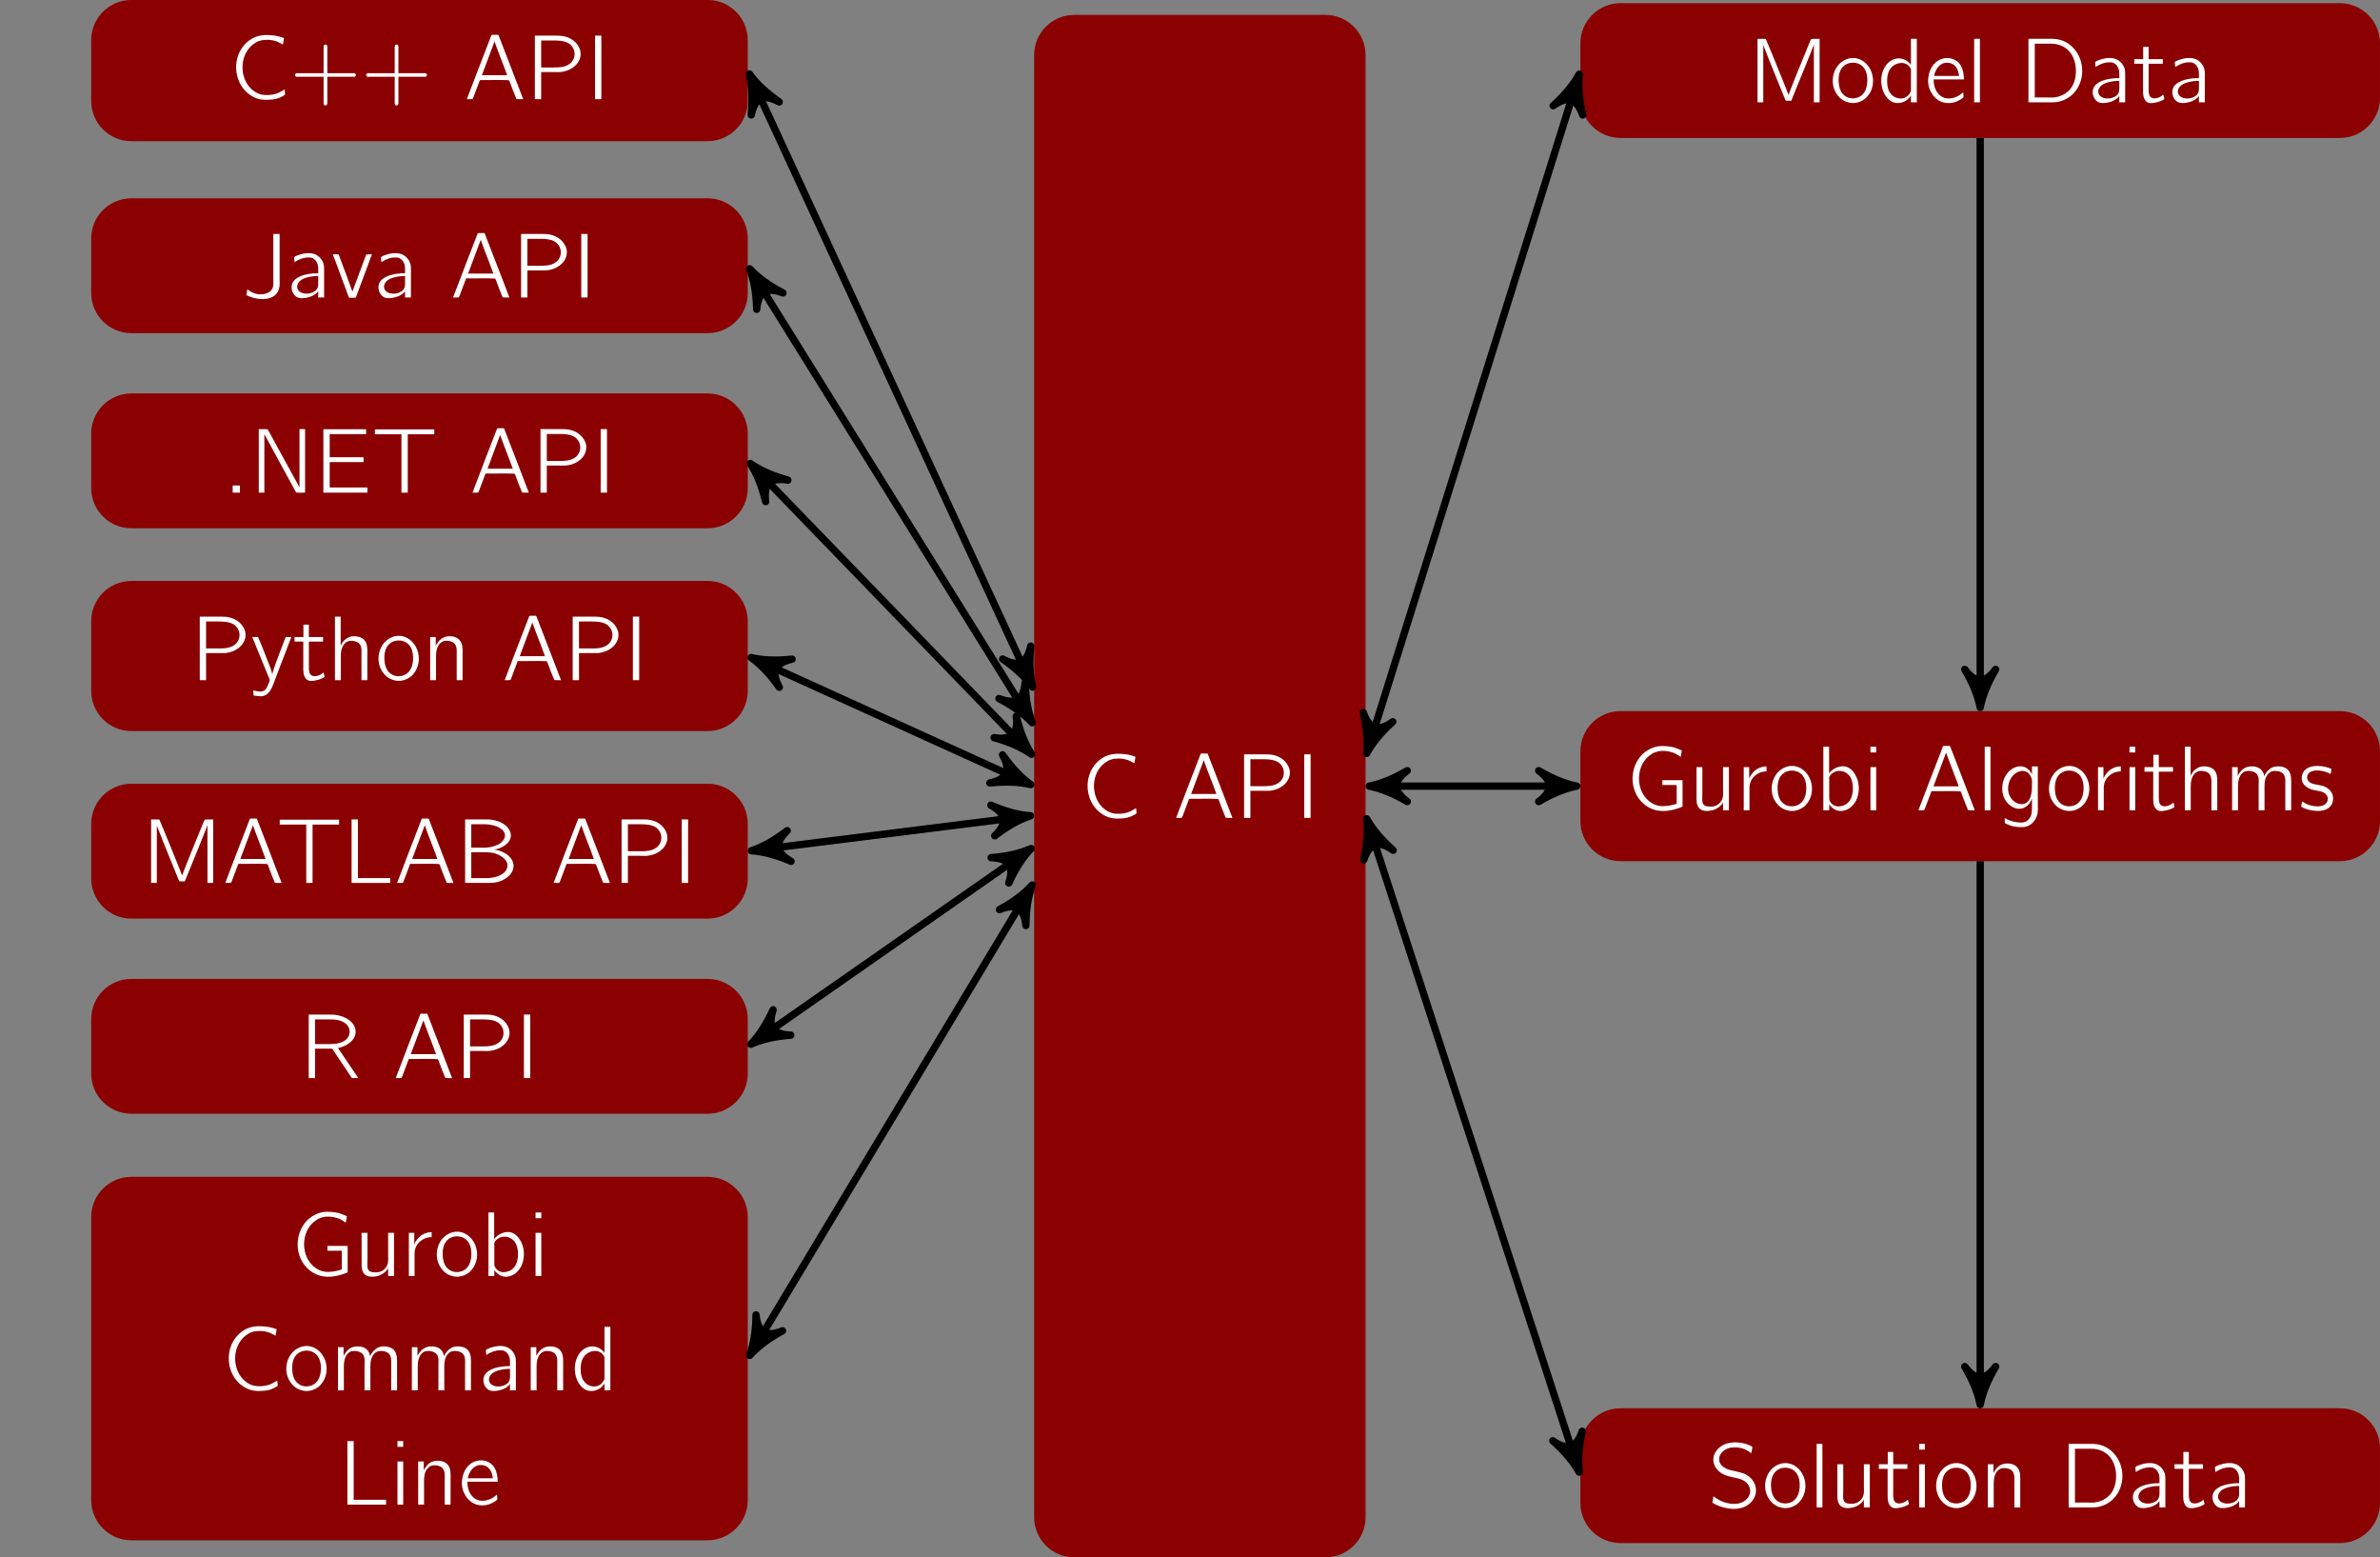 <?xml version="1.0" encoding="UTF-8"?>
<svg xmlns="http://www.w3.org/2000/svg" xmlns:xlink="http://www.w3.org/1999/xlink" width="259.361" height="169.663" viewBox="0 0 259.361 169.663">
<rect x="0" y="0" width="259.361" height="169.663" fill="#808080" stroke="none"/>
<defs>
<g>
<g id="glyph-0-0">
<path d="M 0.984 -6.922 L 0.984 0 L 1.672 0 L 1.672 -2.953 L 3.078 -2.953 C 3.297 -2.953 3.516 -2.938 3.734 -2.953 C 4.469 -3.016 5.078 -3.312 5.5 -3.766 C 5.938 -4.234 6.125 -4.938 5.844 -5.547 C 5.516 -6.312 4.766 -6.812 3.797 -6.906 C 3.516 -6.922 3.203 -6.922 2.922 -6.922 Z M 1.672 -3.453 L 1.672 -6.391 L 3.031 -6.391 C 3.891 -6.391 4.688 -6.297 5.078 -5.688 C 5.359 -5.297 5.391 -4.734 5.172 -4.312 C 5.047 -4.078 4.875 -3.891 4.656 -3.766 C 4.172 -3.469 3.594 -3.453 3.047 -3.453 Z M 1.672 -3.453 "/>
</g>
<g id="glyph-0-1">
<path d="M 0.156 -4.703 C 0.188 -4.547 0.266 -4.391 0.344 -4.234 L 0.625 -3.516 C 0.703 -3.312 1.984 -0.203 2 -0.172 C 2.047 -0.047 2.078 -0.016 2.016 0.141 C 1.938 0.344 1.797 0.688 1.703 0.859 C 1.562 1.094 1.328 1.281 0.922 1.234 C 0.703 1.219 0.484 1.172 0.25 1.109 L 0.297 1.672 C 0.516 1.719 0.984 1.766 1.203 1.75 C 1.891 1.688 2.234 0.984 2.438 0.453 C 2.531 0.172 3.859 -3.266 3.859 -3.266 L 4.203 -4.172 C 4.281 -4.344 4.359 -4.531 4.406 -4.703 L 3.953 -4.703 C 3.906 -4.703 3.828 -4.719 3.781 -4.688 C 3.766 -4.656 3.453 -3.828 3.359 -3.578 C 3.109 -2.922 2.469 -1.281 2.328 -0.641 C 2.219 -1.141 2.031 -1.609 1.828 -2.094 C 1.75 -2.328 0.844 -4.625 0.781 -4.688 C 0.75 -4.719 0.656 -4.703 0.609 -4.703 Z M 0.156 -4.703 "/>
</g>
<g id="glyph-0-2">
<path d="M 1.156 -6.047 L 1.156 -4.703 L 0.188 -4.703 L 0.188 -4.203 L 1.141 -4.203 L 1.141 -1.531 C 1.141 -1.094 1.109 -0.562 1.406 -0.188 C 1.516 -0.047 1.672 0.047 1.859 0.078 C 2.219 0.125 2.781 -0.031 2.984 -0.109 C 3.094 -0.156 3.422 -0.281 3.453 -0.359 C 3.484 -0.406 3.344 -0.844 3.344 -0.844 L 3.109 -0.656 C 2.781 -0.453 2.188 -0.281 1.906 -0.641 C 1.719 -0.906 1.75 -1.344 1.75 -1.766 L 1.75 -4.203 L 3.297 -4.203 L 3.297 -4.703 L 1.75 -4.703 L 1.75 -6.047 Z M 1.156 -6.047 "/>
</g>
<g id="glyph-0-3">
<path d="M 0.812 -6.922 L 0.812 0 L 1.453 0 L 1.453 -2.188 C 1.453 -2.688 1.422 -3.188 1.641 -3.641 C 1.828 -4.031 2.156 -4.344 2.734 -4.281 C 3.016 -4.25 3.312 -4.172 3.484 -3.953 C 3.766 -3.609 3.703 -3.125 3.703 -2.719 L 3.703 0 L 4.344 0 L 4.344 -2.688 C 4.344 -3.172 4.391 -3.719 4.172 -4.156 C 3.969 -4.531 3.594 -4.719 3.188 -4.766 C 3 -4.797 2.812 -4.797 2.625 -4.766 C 2.109 -4.656 1.641 -4.266 1.453 -3.766 L 1.438 -3.766 L 1.438 -6.922 Z M 0.812 -6.922 "/>
</g>
<g id="glyph-0-4">
<path d="M 1.234 -4.281 C 0.25 -3.391 0.125 -1.75 0.984 -0.719 C 1.219 -0.406 1.609 -0.125 2.031 -0.016 C 2.75 0.219 3.422 -0.016 3.891 -0.359 C 4.688 -0.984 4.969 -2.078 4.719 -3.031 C 4.5 -3.906 3.812 -4.672 2.906 -4.812 C 2.188 -4.906 1.641 -4.625 1.234 -4.281 Z M 3.297 -4.172 C 3.875 -3.906 4.125 -3.297 4.172 -2.688 C 4.219 -1.984 4.094 -1.141 3.484 -0.703 C 3.375 -0.625 3.266 -0.578 3.156 -0.531 C 2.547 -0.312 1.906 -0.453 1.5 -0.922 C 1.234 -1.219 1.078 -1.688 1.062 -2.188 C 1.016 -2.859 1.125 -3.625 1.719 -4.047 C 2.109 -4.328 2.719 -4.438 3.297 -4.172 Z M 3.297 -4.172 "/>
</g>
<g id="glyph-0-5">
<path d="M 1.422 -3.719 L 1.422 -4.703 L 0.812 -4.703 L 0.812 0 L 1.453 0 L 1.453 -2.188 C 1.453 -2.688 1.422 -3.188 1.641 -3.641 C 1.828 -4.031 2.156 -4.344 2.734 -4.281 C 3.016 -4.25 3.312 -4.172 3.484 -3.953 C 3.766 -3.609 3.703 -3.125 3.703 -2.719 L 3.703 0 L 4.344 0 L 4.344 -2.719 C 4.344 -3.203 4.391 -3.75 4.156 -4.172 C 3.938 -4.531 3.625 -4.734 3.094 -4.781 C 2.438 -4.828 1.969 -4.562 1.672 -4.141 C 1.578 -4.016 1.469 -3.875 1.422 -3.719 Z M 1.422 -3.719 "/>
</g>
<g id="glyph-0-6">
<path d="M 0.297 0 L 0.734 0 L 0.922 -0.016 L 1 -0.172 L 1.719 -2.078 C 2.766 -2.062 3.891 -2.125 4.875 -2.062 L 4.953 -1.938 C 5.188 -1.281 5.438 -0.641 5.703 -0.016 C 5.922 0.016 6.188 0 6.438 0 C 6.203 -0.641 3.781 -6.891 3.781 -6.891 C 3.766 -6.938 3.75 -7 3.703 -7.016 C 3.641 -7.016 3.578 -7.016 3.516 -7.016 L 3.188 -7.016 C 3.031 -7.016 2.969 -7.031 2.938 -6.875 C 2.891 -6.766 0.312 -0.078 0.297 0 Z M 3.312 -6.281 C 3.75 -5.031 4.25 -3.844 4.688 -2.609 L 1.938 -2.609 Z M 3.312 -6.281 "/>
</g>
<g id="glyph-0-7">
<path d="M 0.984 -6.922 L 0.984 0 L 1.672 0 L 1.672 -6.922 Z M 0.984 -6.922 "/>
</g>
<g id="glyph-0-8">
<path d="M 6.109 -1.062 C 5.906 -0.969 5.734 -0.828 5.531 -0.734 C 5.094 -0.516 4.562 -0.422 3.953 -0.453 C 3.375 -0.484 2.906 -0.734 2.531 -1.062 C 1.125 -2.328 1.172 -4.891 2.734 -6.016 C 3.125 -6.312 3.578 -6.469 4.203 -6.469 C 4.578 -6.469 4.969 -6.391 5.312 -6.266 C 5.516 -6.172 5.719 -6.047 5.922 -5.953 L 6.047 -6.656 C 5.5 -6.844 5.109 -6.953 4.391 -6.984 C 3.781 -7.016 3.156 -6.922 2.609 -6.625 C 2.297 -6.453 2.016 -6.234 1.766 -5.969 C 0.406 -4.5 0.531 -2 2.047 -0.688 C 2.656 -0.172 3.375 0.156 4.422 0.062 C 5.047 0.047 5.391 -0.062 5.875 -0.312 C 5.938 -0.344 6.125 -0.453 6.156 -0.484 C 6.172 -0.531 6.125 -0.938 6.109 -1.062 Z M 6.109 -1.062 "/>
</g>
<g id="glyph-0-9">
<path d="M 1.062 -0.781 L 1.062 0 L 1.844 0 L 1.844 -0.781 Z M 1.062 -0.781 "/>
</g>
<g id="glyph-0-10">
<path d="M 1 -6.922 L 1 0 L 1.609 0 L 1.609 -6.344 L 1.625 -6.344 L 4.062 -1.859 C 4.422 -1.25 4.719 -0.609 5.078 -0.016 C 5.359 0.047 5.734 -0.016 6.047 0 L 6.047 -6.922 L 5.438 -6.922 L 5.438 -0.578 L 2.969 -5.078 C 2.625 -5.672 2.328 -6.312 1.969 -6.891 C 1.688 -6.953 1.312 -6.891 1 -6.922 Z M 1 -6.922 "/>
</g>
<g id="glyph-0-11">
<path d="M 0.984 -6.906 L 0.984 0 L 5.781 0 L 5.781 -0.562 L 1.672 -0.562 L 1.672 -3.328 L 5.359 -3.328 L 5.359 -3.859 L 1.672 -3.859 L 1.672 -6.375 L 5.641 -6.375 L 5.641 -6.906 Z M 0.984 -6.906 "/>
</g>
<g id="glyph-0-12">
<path d="M 0.375 -6.891 L 0.375 -6.359 L 3.266 -6.359 L 3.266 0 L 3.953 0 L 3.953 -6.359 L 6.844 -6.359 L 6.844 -6.891 Z M 0.375 -6.891 "/>
</g>
<g id="glyph-0-13">
<path d="M 3.375 -6.922 L 3.375 -1.797 C 3.375 -1.562 3.406 -1.312 3.312 -1.078 C 3.094 -0.453 2.344 -0.297 1.75 -0.359 C 1.5 -0.391 1.25 -0.469 1.062 -0.562 C 0.875 -0.641 0.719 -0.781 0.547 -0.891 L 0.438 -0.25 C 0.812 -0.078 1.188 0.047 1.594 0.125 C 2.297 0.234 3.188 0.203 3.703 -0.391 C 3.922 -0.609 4.031 -0.984 4.062 -1.328 C 4.078 -1.469 4.062 -1.609 4.062 -1.75 L 4.062 -6.922 Z M 3.375 -6.922 "/>
</g>
<g id="glyph-0-14">
<path d="M 0.875 -3.844 C 0.938 -3.875 1 -3.922 1.062 -3.969 C 1.422 -4.172 1.844 -4.359 2.359 -4.359 C 2.469 -4.359 2.578 -4.359 2.688 -4.344 C 2.906 -4.281 3.109 -4.125 3.234 -3.938 C 3.391 -3.672 3.453 -3.5 3.453 -3.094 L 3.453 -2.641 C 2.406 -2.641 1.281 -2.422 0.781 -1.797 C 0.375 -1.297 0.531 -0.469 1.047 -0.094 C 1.312 0.094 1.609 0.094 1.922 0.062 C 2.375 0.016 2.828 -0.125 3.188 -0.406 C 3.297 -0.484 3.375 -0.594 3.453 -0.688 L 3.453 0 L 4.094 0 L 4.094 -2.625 C 4.094 -2.906 4.109 -3.188 4.078 -3.453 C 4.016 -3.891 3.766 -4.281 3.422 -4.531 C 2.922 -4.906 2.203 -4.891 1.531 -4.703 C 1.391 -4.672 0.891 -4.5 0.844 -4.391 C 0.812 -4.359 0.828 -4.281 0.828 -4.234 C 0.844 -4.109 0.859 -3.984 0.875 -3.844 Z M 3.453 -2.344 L 3.453 -1.594 C 3.453 -1.359 3.453 -1.141 3.312 -0.922 C 3.234 -0.797 3.125 -0.703 2.984 -0.625 C 2.438 -0.297 1.531 -0.344 1.25 -0.844 C 1.031 -1.203 1.234 -1.625 1.531 -1.859 C 1.938 -2.188 2.828 -2.344 3.453 -2.344 Z M 3.453 -2.344 "/>
</g>
<g id="glyph-0-15">
<path d="M 0.156 -4.703 C 0.172 -4.562 0.25 -4.406 0.312 -4.266 L 1.797 -0.266 C 1.828 -0.172 1.891 0 1.938 0.031 C 2 0.047 2.062 0.031 2.125 0.031 L 2.469 0.031 C 2.516 0.031 2.609 0.047 2.641 0 C 2.688 -0.031 2.688 -0.094 2.703 -0.125 L 3.984 -3.562 L 4.25 -4.297 C 4.312 -4.422 4.375 -4.562 4.406 -4.703 C 4.203 -4.703 3.984 -4.719 3.797 -4.688 L 3.75 -4.594 L 2.281 -0.641 C 1.781 -2 1.297 -3.359 0.781 -4.688 C 0.594 -4.719 0.375 -4.703 0.156 -4.703 Z M 0.156 -4.703 "/>
</g>
<g id="glyph-0-16">
<path d="M 3.672 -2.828 L 0.906 -2.828 C 0.844 -2.828 0.766 -2.844 0.703 -2.828 C 0.625 -2.797 0.562 -2.719 0.562 -2.625 C 0.562 -2.547 0.625 -2.469 0.703 -2.438 C 0.766 -2.422 0.844 -2.438 0.906 -2.438 L 3.672 -2.438 L 3.672 0.344 C 3.672 0.406 3.672 0.484 3.688 0.531 C 3.703 0.625 3.781 0.688 3.875 0.688 C 3.969 0.688 4.047 0.625 4.062 0.531 C 4.094 0.484 4.078 0.406 4.078 0.344 L 4.078 -2.438 L 6.844 -2.438 C 6.891 -2.438 6.984 -2.422 7.031 -2.438 C 7.125 -2.469 7.188 -2.547 7.188 -2.625 C 7.188 -2.719 7.125 -2.797 7.031 -2.828 C 6.984 -2.844 6.891 -2.828 6.844 -2.828 L 4.078 -2.828 L 4.078 -5.609 C 4.078 -5.656 4.094 -5.734 4.062 -5.797 C 4.047 -5.891 3.969 -5.953 3.875 -5.953 C 3.781 -5.953 3.703 -5.891 3.688 -5.797 C 3.672 -5.734 3.672 -5.656 3.672 -5.594 Z M 3.672 -2.828 "/>
</g>
<g id="glyph-0-17">
<path d="M 1.016 -6.922 L 1.016 0 L 1.641 0 L 1.641 -6.281 C 1.688 -6.078 1.781 -5.891 1.859 -5.703 L 2.266 -4.641 C 2.391 -4.312 3.984 -0.422 4.031 -0.297 C 4.109 -0.188 4.062 -0.172 4.25 -0.172 L 4.516 -0.172 C 4.562 -0.172 4.609 -0.156 4.656 -0.172 C 4.703 -0.172 4.719 -0.234 4.734 -0.266 C 4.766 -0.344 4.812 -0.438 4.828 -0.516 C 5.297 -1.688 7.047 -5.891 7.141 -6.281 L 7.156 -6.281 L 7.156 0 L 7.781 0 L 7.781 -6.922 C 7.484 -6.891 7.125 -6.953 6.859 -6.891 L 6.781 -6.75 C 5.984 -4.781 5.156 -2.828 4.391 -0.812 C 4.219 -1.297 4.016 -1.781 3.828 -2.25 C 3.188 -3.797 2.578 -5.375 1.922 -6.891 C 1.672 -6.953 1.312 -6.891 1.016 -6.922 Z M 1.016 -6.922 "/>
</g>
<g id="glyph-0-18">
<path d="M 0.984 -6.922 L 0.984 0 L 5.203 0 L 5.203 -0.531 L 1.672 -0.531 L 1.672 -6.922 Z M 0.984 -6.922 "/>
</g>
<g id="glyph-0-19">
<path d="M 0.984 -6.922 L 0.984 0 L 3.016 0 C 4.031 0 4.531 0.016 5.297 -0.422 C 5.766 -0.703 6.219 -1.141 6.266 -1.812 C 6.266 -1.906 6.266 -2.016 6.234 -2.109 C 6.094 -2.844 5.359 -3.312 4.688 -3.516 C 4.531 -3.562 4.359 -3.594 4.188 -3.625 C 4.328 -3.656 4.469 -3.688 4.609 -3.734 C 5.219 -3.953 5.875 -4.375 5.969 -5.062 C 5.984 -5.359 5.922 -5.547 5.828 -5.734 C 5.438 -6.484 4.5 -6.859 3.516 -6.922 C 3.297 -6.922 3.078 -6.922 2.859 -6.922 Z M 1.656 -3.844 L 1.656 -6.391 L 2.75 -6.391 C 2.906 -6.391 3.078 -6.406 3.234 -6.391 C 3.656 -6.375 4.062 -6.297 4.453 -6.141 C 4.812 -5.984 5.234 -5.734 5.312 -5.328 C 5.406 -4.812 4.984 -4.391 4.562 -4.172 C 4.141 -3.969 3.703 -3.875 3.25 -3.844 C 3.062 -3.844 2.875 -3.844 2.688 -3.844 Z M 1.656 -0.531 L 1.656 -3.344 L 2.797 -3.344 C 3.672 -3.344 4.109 -3.344 4.781 -2.984 C 5.25 -2.734 5.703 -2.281 5.578 -1.719 C 5.5 -1.234 5.031 -0.922 4.609 -0.75 C 4.25 -0.625 3.891 -0.547 3.516 -0.531 C 3.328 -0.516 3.156 -0.531 2.953 -0.531 Z M 1.656 -0.531 "/>
</g>
<g id="glyph-0-20">
<path d="M 0.984 -6.922 L 0.984 0 L 1.672 0 L 1.672 -3.203 L 3.391 -3.203 C 3.438 -3.203 3.5 -3.219 3.531 -3.188 C 3.609 -3.141 3.656 -3.047 3.703 -2.969 C 3.812 -2.797 5.453 -0.359 5.531 -0.234 C 5.578 -0.156 5.625 -0.047 5.703 -0.016 C 5.766 0.016 5.859 0 5.922 0 L 6.391 0 L 4.172 -3.281 C 4.312 -3.297 4.438 -3.344 4.562 -3.375 C 5.328 -3.625 6.156 -4.25 6.094 -5.125 C 6.094 -5.25 6.062 -5.391 6.016 -5.516 C 5.719 -6.344 4.719 -6.812 3.75 -6.906 C 3.438 -6.922 3.141 -6.922 2.828 -6.922 Z M 1.672 -3.703 L 1.672 -6.391 L 3.125 -6.391 C 3.766 -6.391 4.438 -6.375 4.969 -5.969 C 5.078 -5.891 5.172 -5.797 5.25 -5.672 C 5.516 -5.297 5.5 -4.797 5.25 -4.422 C 5.141 -4.25 4.969 -4.109 4.797 -4.016 C 4.266 -3.719 3.672 -3.703 3.078 -3.703 Z M 1.672 -3.703 "/>
</g>
<g id="glyph-0-21">
<path d="M 6.266 -3.281 L 4.062 -3.281 L 4.062 -2.75 L 5.625 -2.75 L 5.625 -0.891 C 5.625 -0.844 5.641 -0.781 5.609 -0.734 C 5.578 -0.672 5.453 -0.656 5.391 -0.641 C 4.938 -0.516 4.25 -0.375 3.703 -0.484 C 2.969 -0.609 2.359 -1.109 1.969 -1.75 C 1.141 -3.156 1.453 -5.25 2.906 -6.125 C 3.094 -6.266 3.328 -6.344 3.562 -6.406 C 4.203 -6.562 4.969 -6.406 5.453 -6.188 C 5.672 -6.078 5.859 -5.938 6.062 -5.812 L 6.188 -6.516 C 5.906 -6.625 5.656 -6.75 5.359 -6.844 C 4.922 -6.953 4.469 -7 4.031 -7 C 3.188 -7 2.469 -6.609 1.984 -6.188 C 0.781 -5.078 0.484 -3.203 1.203 -1.766 C 1.531 -1.109 2.078 -0.547 2.734 -0.234 C 3.578 0.188 4.562 0.141 5.453 -0.109 C 5.578 -0.141 6.234 -0.344 6.266 -0.422 C 6.266 -0.453 6.266 -0.5 6.266 -0.531 Z M 6.266 -3.281 "/>
</g>
<g id="glyph-0-22">
<path d="M 0.812 -4.703 L 0.812 -1.328 C 0.812 -1.031 0.812 -0.734 0.953 -0.453 C 1.125 -0.062 1.531 0.078 1.938 0.078 C 2.453 0.078 2.953 -0.078 3.344 -0.422 C 3.484 -0.531 3.625 -0.688 3.703 -0.859 L 3.703 0 L 4.344 0 L 4.344 -4.703 L 3.703 -4.703 L 3.703 -2.297 C 3.703 -1.891 3.766 -1.422 3.531 -1.047 C 3.266 -0.594 2.812 -0.344 2.156 -0.406 C 1.938 -0.422 1.719 -0.453 1.578 -0.625 C 1.375 -0.859 1.453 -1.453 1.453 -1.781 L 1.453 -4.703 Z M 0.812 -4.703 "/>
</g>
<g id="glyph-0-23">
<path d="M 1.422 -3.453 L 1.406 -3.453 L 1.406 -4.703 L 0.812 -4.703 L 0.812 0 L 1.438 0 L 1.438 -2.266 C 1.438 -2.406 1.422 -2.547 1.453 -2.703 C 1.5 -3.031 1.641 -3.359 1.859 -3.594 C 2.188 -3.953 2.656 -4.234 3.297 -4.234 L 3.297 -4.781 C 2.656 -4.781 2.062 -4.469 1.688 -3.953 C 1.578 -3.797 1.469 -3.641 1.422 -3.453 Z M 1.422 -3.453 "/>
</g>
<g id="glyph-0-24">
<path d="M 0.812 -6.922 L 0.812 0 L 1.453 0 L 1.453 -0.672 C 1.531 -0.516 1.656 -0.375 1.781 -0.281 C 1.984 -0.125 2.172 0.016 2.484 0.062 C 3.094 0.156 3.703 -0.141 4.094 -0.625 C 4.547 -1.172 4.703 -1.891 4.672 -2.594 C 4.609 -3.516 4.109 -4.5 3.281 -4.75 C 2.766 -4.891 2.188 -4.688 1.781 -4.375 C 1.672 -4.281 1.531 -4.172 1.453 -4.031 L 1.438 -4.031 L 1.438 -6.922 Z M 2.438 -4.281 C 2.906 -4.328 3.391 -4.109 3.672 -3.734 C 3.922 -3.391 4.031 -2.938 4.031 -2.375 C 4.031 -1.625 3.781 -0.781 3.016 -0.531 C 2.453 -0.312 1.906 -0.406 1.578 -0.891 C 1.484 -1.062 1.453 -1.094 1.453 -1.312 L 1.453 -3.328 C 1.453 -3.422 1.422 -3.562 1.469 -3.656 C 1.641 -4 2.047 -4.25 2.438 -4.281 Z M 2.438 -4.281 "/>
</g>
<g id="glyph-0-25">
<path d="M 0.797 -6.922 L 0.797 -6.297 L 1.422 -6.297 L 1.422 -6.922 Z M 0.797 -4.703 L 0.797 0 L 1.422 0 L 1.422 -4.703 Z M 0.797 -4.703 "/>
</g>
<g id="glyph-0-26">
<path d="M 1.422 -3.719 L 1.422 -4.703 L 0.812 -4.703 L 0.812 0 L 1.453 0 L 1.453 -2.172 C 1.453 -2.672 1.422 -3.188 1.641 -3.641 C 1.75 -3.875 1.906 -4.078 2.141 -4.203 C 2.328 -4.281 2.531 -4.297 2.734 -4.281 C 3.031 -4.25 3.312 -4.172 3.516 -3.938 C 3.781 -3.594 3.703 -3.109 3.703 -2.719 L 3.703 0 L 4.344 0 L 4.344 -2.172 C 4.344 -2.672 4.312 -3.188 4.531 -3.641 C 4.641 -3.875 4.812 -4.078 5.047 -4.203 C 5.234 -4.281 5.438 -4.297 5.641 -4.281 C 5.938 -4.25 6.219 -4.172 6.406 -3.938 C 6.672 -3.594 6.609 -3.109 6.609 -2.719 L 6.609 0 L 7.25 0 L 7.25 -2.641 C 7.25 -3.25 7.312 -3.922 6.938 -4.359 C 6.703 -4.641 6.359 -4.75 6 -4.781 C 5.734 -4.797 5.453 -4.781 5.203 -4.672 C 4.797 -4.469 4.469 -4.109 4.312 -3.703 C 4.281 -3.797 4.281 -3.891 4.25 -3.984 C 4.062 -4.469 3.703 -4.734 3.109 -4.781 C 2.938 -4.781 2.766 -4.797 2.609 -4.75 C 2.219 -4.688 1.891 -4.453 1.672 -4.141 C 1.578 -4.016 1.469 -3.875 1.422 -3.719 Z M 1.422 -3.719 "/>
</g>
<g id="glyph-0-27">
<path d="M 3.703 -6.922 L 3.703 -4.078 C 3.609 -4.234 3.484 -4.344 3.344 -4.453 C 2.891 -4.797 2.266 -4.891 1.75 -4.656 C 1.453 -4.531 1.219 -4.328 1.016 -4.078 C 0.062 -2.844 0.406 -0.719 1.641 -0.062 C 2.188 0.203 2.859 0.078 3.328 -0.312 C 3.453 -0.422 3.609 -0.578 3.688 -0.734 L 3.703 -0.734 L 3.703 0 L 4.344 0 L 4.344 -6.922 Z M 3.672 -3.688 C 3.719 -3.594 3.703 -3.484 3.703 -3.375 L 3.703 -1.391 C 3.703 -1.141 3.672 -1.141 3.547 -0.938 C 3.344 -0.641 3.047 -0.453 2.703 -0.422 C 2.281 -0.391 1.812 -0.562 1.547 -0.891 C 1.219 -1.25 1.109 -1.75 1.109 -2.328 C 1.109 -2.953 1.25 -3.609 1.781 -3.984 C 1.875 -4.062 1.984 -4.125 2.109 -4.172 C 2.719 -4.438 3.406 -4.25 3.672 -3.688 Z M 3.672 -3.688 "/>
</g>
<g id="glyph-0-28">
<path d="M 4.25 -1.094 C 4.078 -0.969 3.938 -0.828 3.75 -0.719 C 3.125 -0.375 2.359 -0.281 1.812 -0.688 C 1.312 -1.047 1.031 -1.672 1.031 -2.5 L 4.328 -2.5 C 4.328 -3.234 4.156 -3.922 3.734 -4.344 C 3.312 -4.75 2.656 -4.922 2.109 -4.781 C 1.797 -4.719 1.531 -4.578 1.297 -4.391 C 0.672 -3.875 0.422 -3.047 0.422 -2.266 C 0.453 -1.25 1.141 -0.203 2.172 0.031 C 2.734 0.156 3.359 0.047 3.859 -0.25 C 3.953 -0.297 4.234 -0.469 4.281 -0.562 C 4.312 -0.609 4.25 -1.094 4.25 -1.094 Z M 3.797 -2.875 L 1.078 -2.875 C 1.094 -3.031 1.141 -3.188 1.203 -3.312 C 1.422 -3.844 1.891 -4.391 2.609 -4.312 C 3.281 -4.25 3.609 -3.781 3.75 -3.188 C 3.766 -3.094 3.781 -2.984 3.797 -2.875 Z M 3.797 -2.875 "/>
</g>
<g id="glyph-0-29">
<path d="M 0.797 -6.922 L 0.797 0 L 1.422 0 L 1.422 -6.922 Z M 0.797 -6.922 "/>
</g>
<g id="glyph-0-30">
<path d="M 3.688 -1.25 L 3.703 -1.25 L 3.703 -0.297 C 3.703 0.219 3.672 0.562 3.406 0.906 C 3.172 1.234 2.844 1.375 2.328 1.328 C 1.922 1.312 1.531 1.219 1.172 1.062 C 1.016 1 0.875 0.922 0.734 0.844 L 0.734 1.219 C 0.734 1.422 0.766 1.422 0.953 1.5 C 1.141 1.578 1.328 1.656 1.531 1.719 C 1.984 1.828 2.656 1.906 3.125 1.766 C 3.781 1.562 4.281 0.891 4.344 0.109 C 4.344 -0.031 4.344 -0.172 4.344 -0.312 L 4.344 -4.781 L 3.703 -4.781 L 3.703 -3.922 C 3.562 -4.172 3.391 -4.422 3.141 -4.578 C 2.469 -5.031 1.562 -4.703 1.062 -4.094 C 0.422 -3.328 0.266 -2.141 0.719 -1.25 C 1.125 -0.438 2.188 0.203 3.047 -0.391 C 3.312 -0.562 3.594 -0.922 3.688 -1.25 Z M 2.953 -4.25 C 3.297 -4.172 3.516 -3.844 3.641 -3.531 C 3.734 -3.297 3.703 -3.172 3.703 -2.828 C 3.703 -2.328 3.688 -1.828 3.516 -1.375 C 3.375 -1.016 3.094 -0.703 2.688 -0.672 C 2.562 -0.656 2.438 -0.672 2.297 -0.703 C 1.703 -0.844 1.281 -1.359 1.141 -1.953 C 0.953 -2.828 1.391 -3.891 2.266 -4.203 C 2.484 -4.281 2.703 -4.328 2.953 -4.25 Z M 2.953 -4.25 "/>
</g>
<g id="glyph-0-31">
<path d="M 0.391 -0.969 C 0.375 -0.828 0.344 -0.703 0.312 -0.562 C 0.297 -0.453 0.266 -0.406 0.375 -0.344 C 0.781 -0.109 1.266 0.016 1.828 0.062 C 2.406 0.109 3.094 0.031 3.484 -0.453 C 3.656 -0.641 3.766 -0.953 3.766 -1.266 C 3.766 -1.453 3.75 -1.609 3.672 -1.781 C 3.516 -2.188 3.141 -2.469 2.734 -2.625 C 2.547 -2.688 2.328 -2.719 2.141 -2.766 C 1.766 -2.828 1.344 -2.875 1.078 -3.188 C 0.875 -3.422 0.891 -3.781 1.094 -4.016 C 1.453 -4.469 2.469 -4.359 3 -4.172 C 3.188 -4.109 3.312 -4.016 3.5 -3.953 L 3.594 -4.5 C 3.125 -4.703 2.703 -4.828 2.062 -4.828 C 1.453 -4.828 0.922 -4.672 0.625 -4.297 C 0.344 -3.953 0.266 -3.453 0.438 -3.047 C 0.625 -2.656 1.016 -2.391 1.422 -2.266 C 2 -2.078 2.672 -2.141 3.031 -1.688 C 3.266 -1.406 3.234 -1 2.984 -0.734 C 2.5 -0.234 1.438 -0.422 0.828 -0.703 C 0.672 -0.781 0.531 -0.891 0.391 -0.969 Z M 0.391 -0.969 "/>
</g>
<g id="glyph-0-32">
<path d="M 0.984 -6.922 L 0.984 0 L 2.984 0 C 3.312 0 3.625 0.016 3.938 -0.016 C 4.734 -0.094 5.422 -0.484 5.875 -0.953 C 7.172 -2.281 7.156 -4.562 5.891 -5.906 C 5.438 -6.406 4.812 -6.781 4.031 -6.891 C 3.656 -6.938 3.266 -6.922 2.891 -6.922 Z M 1.672 -0.531 L 1.672 -6.391 L 2.953 -6.391 C 3.219 -6.391 3.484 -6.406 3.766 -6.375 C 4.203 -6.328 4.641 -6.188 5.016 -5.922 C 5.828 -5.359 6.156 -4.375 6.156 -3.422 C 6.156 -2.625 5.938 -1.812 5.359 -1.25 C 4.953 -0.875 4.422 -0.609 3.766 -0.531 C 3.516 -0.516 3.234 -0.531 2.984 -0.531 Z M 1.672 -0.531 "/>
</g>
<g id="glyph-0-33">
<path d="M 0.594 -1.219 C 0.562 -1.062 0.531 -0.891 0.516 -0.734 C 0.5 -0.672 0.453 -0.594 0.484 -0.531 C 0.5 -0.5 0.547 -0.469 0.578 -0.453 L 0.828 -0.312 C 1.906 0.203 3.453 0.453 4.484 -0.375 C 4.906 -0.719 5.297 -1.312 5.219 -2.016 C 5.156 -2.797 4.594 -3.359 4.047 -3.625 C 3.703 -3.781 3.344 -3.859 2.984 -3.938 C 2.641 -4.016 2.281 -4.078 1.969 -4.234 C 1.641 -4.391 1.25 -4.703 1.219 -5.141 C 1.141 -5.766 1.656 -6.234 2.188 -6.438 C 2.781 -6.625 3.562 -6.547 4.047 -6.312 C 4.297 -6.203 4.5 -6.047 4.719 -5.906 C 4.75 -6.078 4.781 -6.234 4.812 -6.406 C 4.828 -6.516 4.859 -6.609 4.75 -6.656 C 4.453 -6.812 4.031 -6.969 3.703 -7.016 C 2.797 -7.188 1.781 -7.078 1.109 -6.406 C 0.781 -6.078 0.469 -5.547 0.609 -4.906 C 0.734 -4.25 1.281 -3.75 1.875 -3.516 C 2.453 -3.281 3.016 -3.266 3.594 -3.062 C 3.969 -2.922 4.312 -2.656 4.469 -2.297 C 4.547 -2.141 4.609 -1.891 4.594 -1.688 C 4.531 -1.047 3.969 -0.578 3.359 -0.438 C 2.578 -0.266 1.719 -0.531 1.203 -0.812 C 0.984 -0.922 0.781 -1.078 0.594 -1.219 Z M 0.594 -1.219 "/>
</g>
</g>
<clipPath id="clip-0">
<path clip-rule="nonzero" d="M 113 2 L 149 2 L 149 169.664 L 113 169.664 Z M 113 2 "/>
</clipPath>
<clipPath id="clip-1">
<path clip-rule="nonzero" d="M 101 0 L 160 0 L 160 169.664 L 101 169.664 Z M 101 0 "/>
</clipPath>
<clipPath id="clip-2">
<path clip-rule="nonzero" d="M 0 117 L 93 117 L 93 169.664 L 0 169.664 Z M 0 117 "/>
</clipPath>
<clipPath id="clip-3">
<path clip-rule="nonzero" d="M 161 66 L 259.359 66 L 259.359 105 L 161 105 Z M 161 66 "/>
</clipPath>
<clipPath id="clip-4">
<path clip-rule="nonzero" d="M 161 0 L 259.359 0 L 259.359 26 L 161 26 Z M 161 0 "/>
</clipPath>
<clipPath id="clip-5">
<path clip-rule="nonzero" d="M 161 142 L 259.359 142 L 259.359 169.664 L 161 169.664 Z M 161 142 "/>
</clipPath>
<clipPath id="clip-6">
<path clip-rule="nonzero" d="M 137 78 L 184 78 L 184 169.664 L 137 169.664 Z M 137 78 "/>
</clipPath>
</defs>
<path fill-rule="nonzero" fill="rgb(54.509%, 0%, 0%)" fill-opacity="1" stroke-width="0.797" stroke-linecap="butt" stroke-linejoin="miter" stroke="rgb(54.509%, 0%, 0%)" stroke-opacity="1" stroke-miterlimit="10" d="M 116.432 81.479 L 53.647 81.479 C 51.448 81.479 49.663 79.693 49.663 77.494 L 49.663 69.912 C 49.663 67.709 51.448 65.924 53.647 65.924 L 116.432 65.924 C 118.632 65.924 120.417 67.709 120.417 69.912 L 120.417 77.494 C 120.417 79.693 118.632 81.479 116.432 81.479 Z M 116.432 81.479 " transform="matrix(1, 0, 0, -1, -39.327, 145.17)"/>
<g fill="rgb(100%, 100%, 100%)" fill-opacity="1">
<use xlink:href="#glyph-0-0" x="20.785" y="74.098"/>
<use xlink:href="#glyph-0-1" x="27.343" y="74.098"/>
<use xlink:href="#glyph-0-2" x="31.909" y="74.098"/>
<use xlink:href="#glyph-0-3" x="35.687" y="74.098"/>
<use xlink:href="#glyph-0-4" x="40.835" y="74.098"/>
<use xlink:href="#glyph-0-5" x="46.065" y="74.098"/>
</g>
<g fill="rgb(100%, 100%, 100%)" fill-opacity="1">
<use xlink:href="#glyph-0-6" x="54.7" y="74.098"/>
<use xlink:href="#glyph-0-0" x="61.424" y="74.098"/>
<use xlink:href="#glyph-0-7" x="67.983" y="74.098"/>
</g>
<g clip-path="url(#clip-0)">
<path fill-rule="nonzero" fill="rgb(54.509%, 0%, 0%)" fill-opacity="1" d="M 144.43 2.02 L 117.078 2.02 C 114.879 2.02 113.094 3.801 113.094 6.004 L 113.094 165.281 C 113.094 167.48 114.879 169.266 117.078 169.266 L 144.43 169.266 C 146.629 169.266 148.414 167.48 148.414 165.281 L 148.414 6.004 C 148.414 3.801 146.629 2.02 144.43 2.02 Z M 144.43 2.02 "/>
</g>
<g clip-path="url(#clip-1)">
<path fill="none" stroke-width="0.797" stroke-linecap="butt" stroke-linejoin="miter" stroke="rgb(54.509%, 0%, 0%)" stroke-opacity="1" stroke-miterlimit="10" d="M 183.757 143.15 L 156.405 143.15 C 154.206 143.15 152.421 141.369 152.421 139.166 L 152.421 -20.111 C 152.421 -22.31 154.206 -24.096 156.405 -24.096 L 183.757 -24.096 C 185.956 -24.096 187.741 -22.31 187.741 -20.111 L 187.741 139.166 C 187.741 141.369 185.956 143.15 183.757 143.15 Z M 183.757 143.15 " transform="matrix(1, 0, 0, -1, -39.327, 145.17)"/>
</g>
<g fill="rgb(100%, 100%, 100%)" fill-opacity="1">
<use xlink:href="#glyph-0-8" x="117.697" y="89.102"/>
</g>
<g fill="rgb(100%, 100%, 100%)" fill-opacity="1">
<use xlink:href="#glyph-0-6" x="127.867" y="89.102"/>
<use xlink:href="#glyph-0-0" x="134.592" y="89.102"/>
<use xlink:href="#glyph-0-7" x="141.15" y="89.102"/>
</g>
<path fill-rule="nonzero" fill="rgb(54.509%, 0%, 0%)" fill-opacity="1" stroke-width="0.797" stroke-linecap="butt" stroke-linejoin="miter" stroke="rgb(54.509%, 0%, 0%)" stroke-opacity="1" stroke-miterlimit="10" d="M 116.432 101.908 L 53.647 101.908 C 51.448 101.908 49.663 100.123 49.663 97.924 L 49.663 92.002 C 49.663 89.799 51.448 88.018 53.647 88.018 L 116.432 88.018 C 118.632 88.018 120.417 89.799 120.417 92.002 L 120.417 97.924 C 120.417 100.123 118.632 101.908 116.432 101.908 Z M 116.432 101.908 " transform="matrix(1, 0, 0, -1, -39.327, 145.17)"/>
<g fill="rgb(100%, 100%, 100%)" fill-opacity="1">
<use xlink:href="#glyph-0-9" x="24.293" y="53.669"/>
<use xlink:href="#glyph-0-10" x="27.199" y="53.669"/>
<use xlink:href="#glyph-0-11" x="34.256" y="53.669"/>
<use xlink:href="#glyph-0-12" x="40.482" y="53.669"/>
</g>
<g fill="rgb(100%, 100%, 100%)" fill-opacity="1">
<use xlink:href="#glyph-0-6" x="51.192" y="53.669"/>
<use xlink:href="#glyph-0-0" x="57.917" y="53.669"/>
<use xlink:href="#glyph-0-7" x="64.475" y="53.669"/>
</g>
<path fill-rule="nonzero" fill="rgb(54.509%, 0%, 0%)" fill-opacity="1" stroke-width="0.797" stroke-linecap="butt" stroke-linejoin="miter" stroke="rgb(54.509%, 0%, 0%)" stroke-opacity="1" stroke-miterlimit="10" d="M 116.432 123.166 L 53.647 123.166 C 51.448 123.166 49.663 121.385 49.663 119.182 L 49.663 113.26 C 49.663 111.061 51.448 109.275 53.647 109.275 L 116.432 109.275 C 118.632 109.275 120.417 111.061 120.417 113.26 L 120.417 119.182 C 120.417 121.385 118.632 123.166 116.432 123.166 Z M 116.432 123.166 " transform="matrix(1, 0, 0, -1, -39.327, 145.17)"/>
<g fill="rgb(100%, 100%, 100%)" fill-opacity="1">
<use xlink:href="#glyph-0-13" x="26.41" y="32.409"/>
<use xlink:href="#glyph-0-14" x="31.225" y="32.409"/>
<use xlink:href="#glyph-0-15" x="36.124" y="32.409"/>
<use xlink:href="#glyph-0-14" x="40.689" y="32.409"/>
</g>
<g fill="rgb(100%, 100%, 100%)" fill-opacity="1">
<use xlink:href="#glyph-0-6" x="49.075" y="32.409"/>
<use xlink:href="#glyph-0-0" x="55.8" y="32.409"/>
<use xlink:href="#glyph-0-7" x="62.358" y="32.409"/>
</g>
<path fill-rule="nonzero" fill="rgb(54.509%, 0%, 0%)" fill-opacity="1" stroke-width="0.797" stroke-linecap="butt" stroke-linejoin="miter" stroke="rgb(54.509%, 0%, 0%)" stroke-opacity="1" stroke-miterlimit="10" d="M 116.432 144.775 L 53.647 144.775 C 51.448 144.775 49.663 142.99 49.663 140.787 L 49.663 134.174 C 49.663 131.975 51.448 130.19 53.647 130.19 L 116.432 130.19 C 118.632 130.19 120.417 131.975 120.417 134.174 L 120.417 140.787 C 120.417 142.99 118.632 144.775 116.432 144.775 Z M 116.432 144.775 " transform="matrix(1, 0, 0, -1, -39.327, 145.17)"/>
<g fill="rgb(100%, 100%, 100%)" fill-opacity="1">
<use xlink:href="#glyph-0-8" x="24.909" y="10.803"/>
<use xlink:href="#glyph-0-16" x="31.592" y="10.803"/>
<use xlink:href="#glyph-0-16" x="39.341" y="10.803"/>
</g>
<g fill="rgb(100%, 100%, 100%)" fill-opacity="1">
<use xlink:href="#glyph-0-6" x="50.577" y="10.803"/>
<use xlink:href="#glyph-0-0" x="57.301" y="10.803"/>
<use xlink:href="#glyph-0-7" x="63.86" y="10.803"/>
</g>
<path fill-rule="nonzero" fill="rgb(54.509%, 0%, 0%)" fill-opacity="1" stroke-width="0.797" stroke-linecap="butt" stroke-linejoin="miter" stroke="rgb(54.509%, 0%, 0%)" stroke-opacity="1" stroke-miterlimit="10" d="M 116.432 59.389 L 53.647 59.389 C 51.448 59.389 49.663 57.604 49.663 55.404 L 49.663 49.483 C 49.663 47.279 51.448 45.494 53.647 45.494 L 116.432 45.494 C 118.632 45.494 120.417 47.279 120.417 49.483 L 120.417 55.404 C 120.417 57.604 118.632 59.389 116.432 59.389 Z M 116.432 59.389 " transform="matrix(1, 0, 0, -1, -39.327, 145.17)"/>
<g fill="rgb(100%, 100%, 100%)" fill-opacity="1">
<use xlink:href="#glyph-0-17" x="15.451" y="96.188"/>
<use xlink:href="#glyph-0-6" x="24.251" y="96.188"/>
</g>
<g fill="rgb(100%, 100%, 100%)" fill-opacity="1">
<use xlink:href="#glyph-0-12" x="30.109" y="96.188"/>
<use xlink:href="#glyph-0-18" x="37.332" y="96.188"/>
<use xlink:href="#glyph-0-6" x="42.978" y="96.188"/>
<use xlink:href="#glyph-0-19" x="49.702" y="96.188"/>
</g>
<g fill="rgb(100%, 100%, 100%)" fill-opacity="1">
<use xlink:href="#glyph-0-6" x="60.029" y="96.188"/>
<use xlink:href="#glyph-0-0" x="66.753" y="96.188"/>
<use xlink:href="#glyph-0-7" x="73.312" y="96.188"/>
</g>
<path fill-rule="nonzero" fill="rgb(54.509%, 0%, 0%)" fill-opacity="1" stroke-width="0.797" stroke-linecap="butt" stroke-linejoin="miter" stroke="rgb(54.509%, 0%, 0%)" stroke-opacity="1" stroke-miterlimit="10" d="M 116.432 38.127 L 53.647 38.127 C 51.448 38.127 49.663 36.342 49.663 34.143 L 49.663 28.221 C 49.663 26.022 51.448 24.236 53.647 24.236 L 116.432 24.236 C 118.632 24.236 120.417 26.022 120.417 28.221 L 120.417 34.143 C 120.417 36.342 118.632 38.127 116.432 38.127 Z M 116.432 38.127 " transform="matrix(1, 0, 0, -1, -39.327, 145.17)"/>
<g fill="rgb(100%, 100%, 100%)" fill-opacity="1">
<use xlink:href="#glyph-0-20" x="32.658" y="117.448"/>
</g>
<g fill="rgb(100%, 100%, 100%)" fill-opacity="1">
<use xlink:href="#glyph-0-6" x="42.828" y="117.448"/>
<use xlink:href="#glyph-0-0" x="49.553" y="117.448"/>
<use xlink:href="#glyph-0-7" x="56.111" y="117.448"/>
</g>
<path fill-rule="nonzero" fill="rgb(54.509%, 0%, 0%)" fill-opacity="1" d="M 77.105 128.605 L 14.32 128.605 C 12.121 128.605 10.336 130.391 10.336 132.59 L 10.336 163.418 C 10.336 165.621 12.121 167.402 14.32 167.402 L 77.105 167.402 C 79.305 167.402 81.09 165.621 81.09 163.418 L 81.09 132.59 C 81.09 130.391 79.305 128.605 77.105 128.605 Z M 77.105 128.605 "/>
<g clip-path="url(#clip-2)">
<path fill="none" stroke-width="0.797" stroke-linecap="butt" stroke-linejoin="miter" stroke="rgb(54.509%, 0%, 0%)" stroke-opacity="1" stroke-miterlimit="10" d="M 116.432 16.565 L 53.647 16.565 C 51.448 16.565 49.663 14.779 49.663 12.58 L 49.663 -18.248 C 49.663 -20.451 51.448 -22.232 53.647 -22.232 L 116.432 -22.232 C 118.632 -22.232 120.417 -20.451 120.417 -18.248 L 120.417 12.58 C 120.417 14.779 118.632 16.565 116.432 16.565 Z M 116.432 16.565 " transform="matrix(1, 0, 0, -1, -39.327, 145.17)"/>
</g>
<g fill="rgb(100%, 100%, 100%)" fill-opacity="1">
<use xlink:href="#glyph-0-21" x="31.62" y="139.011"/>
<use xlink:href="#glyph-0-22" x="38.594" y="139.011"/>
<use xlink:href="#glyph-0-23" x="43.741" y="139.011"/>
<use xlink:href="#glyph-0-4" x="47.187" y="139.011"/>
<use xlink:href="#glyph-0-24" x="52.417" y="139.011"/>
<use xlink:href="#glyph-0-25" x="57.565" y="139.011"/>
</g>
<g fill="rgb(100%, 100%, 100%)" fill-opacity="1">
<use xlink:href="#glyph-0-8" x="24.106" y="151.464"/>
<use xlink:href="#glyph-0-4" x="30.789" y="151.464"/>
<use xlink:href="#glyph-0-26" x="36.019" y="151.464"/>
<use xlink:href="#glyph-0-26" x="44.072" y="151.464"/>
<use xlink:href="#glyph-0-14" x="52.125" y="151.464"/>
<use xlink:href="#glyph-0-5" x="57.023" y="151.464"/>
<use xlink:href="#glyph-0-27" x="62.171" y="151.464"/>
</g>
<g fill="rgb(100%, 100%, 100%)" fill-opacity="1">
<use xlink:href="#glyph-0-18" x="36.871" y="163.918"/>
<use xlink:href="#glyph-0-25" x="42.517" y="163.918"/>
<use xlink:href="#glyph-0-5" x="44.758" y="163.918"/>
<use xlink:href="#glyph-0-28" x="49.906" y="163.918"/>
</g>
<path fill-rule="nonzero" fill="rgb(54.509%, 0%, 0%)" fill-opacity="1" d="M 254.98 77.867 L 176.605 77.867 C 174.406 77.867 172.621 79.648 172.621 81.852 L 172.621 89.434 C 172.621 91.633 174.406 93.418 176.605 93.418 L 254.98 93.418 C 257.184 93.418 258.965 91.633 258.965 89.434 L 258.965 81.852 C 258.965 79.648 257.184 77.867 254.98 77.867 Z M 254.98 77.867 "/>
<g clip-path="url(#clip-3)">
<path fill="none" stroke-width="0.797" stroke-linecap="butt" stroke-linejoin="miter" stroke="rgb(54.509%, 0%, 0%)" stroke-opacity="1" stroke-miterlimit="10" d="M 294.307 67.303 L 215.932 67.303 C 213.733 67.303 211.948 65.522 211.948 63.318 L 211.948 55.736 C 211.948 53.537 213.733 51.752 215.932 51.752 L 294.307 51.752 C 296.511 51.752 298.292 53.537 298.292 55.736 L 298.292 63.318 C 298.292 65.522 296.511 67.303 294.307 67.303 Z M 294.307 67.303 " transform="matrix(1, 0, 0, -1, -39.327, 145.17)"/>
</g>
<g fill="rgb(100%, 100%, 100%)" fill-opacity="1">
<use xlink:href="#glyph-0-21" x="177.091" y="88.272"/>
<use xlink:href="#glyph-0-22" x="184.065" y="88.272"/>
<use xlink:href="#glyph-0-23" x="189.212" y="88.272"/>
<use xlink:href="#glyph-0-4" x="192.658" y="88.272"/>
<use xlink:href="#glyph-0-24" x="197.888" y="88.272"/>
<use xlink:href="#glyph-0-25" x="203.036" y="88.272"/>
</g>
<g fill="rgb(100%, 100%, 100%)" fill-opacity="1">
<use xlink:href="#glyph-0-6" x="208.764" y="88.272"/>
<use xlink:href="#glyph-0-29" x="215.489" y="88.272"/>
<use xlink:href="#glyph-0-30" x="217.73" y="88.272"/>
<use xlink:href="#glyph-0-4" x="222.878" y="88.272"/>
</g>
<g fill="rgb(100%, 100%, 100%)" fill-opacity="1">
<use xlink:href="#glyph-0-23" x="227.82" y="88.272"/>
<use xlink:href="#glyph-0-25" x="231.265" y="88.272"/>
<use xlink:href="#glyph-0-2" x="233.506" y="88.272"/>
<use xlink:href="#glyph-0-3" x="237.284" y="88.272"/>
<use xlink:href="#glyph-0-26" x="242.432" y="88.272"/>
<use xlink:href="#glyph-0-31" x="250.484" y="88.272"/>
</g>
<path fill-rule="nonzero" fill="rgb(54.509%, 0%, 0%)" fill-opacity="1" d="M 254.98 0.742 L 176.605 0.742 C 174.406 0.742 172.621 2.527 172.621 4.727 L 172.621 10.648 C 172.621 12.848 174.406 14.633 176.605 14.633 L 254.98 14.633 C 257.184 14.633 258.965 12.848 258.965 10.648 L 258.965 4.727 C 258.965 2.527 257.184 0.742 254.98 0.742 Z M 254.98 0.742 "/>
<g clip-path="url(#clip-4)">
<path fill="none" stroke-width="0.797" stroke-linecap="butt" stroke-linejoin="miter" stroke="rgb(54.509%, 0%, 0%)" stroke-opacity="1" stroke-miterlimit="10" d="M 294.307 144.428 L 215.932 144.428 C 213.733 144.428 211.948 142.643 211.948 140.443 L 211.948 134.522 C 211.948 132.322 213.733 130.537 215.932 130.537 L 294.307 130.537 C 296.511 130.537 298.292 132.322 298.292 134.522 L 298.292 140.443 C 298.292 142.643 296.511 144.428 294.307 144.428 Z M 294.307 144.428 " transform="matrix(1, 0, 0, -1, -39.327, 145.17)"/>
</g>
<g fill="rgb(100%, 100%, 100%)" fill-opacity="1">
<use xlink:href="#glyph-0-17" x="190.511" y="11.149"/>
<use xlink:href="#glyph-0-4" x="199.311" y="11.149"/>
<use xlink:href="#glyph-0-27" x="204.541" y="11.149"/>
<use xlink:href="#glyph-0-28" x="209.689" y="11.149"/>
<use xlink:href="#glyph-0-29" x="214.339" y="11.149"/>
</g>
<g fill="rgb(100%, 100%, 100%)" fill-opacity="1">
<use xlink:href="#glyph-0-32" x="220.067" y="11.149"/>
<use xlink:href="#glyph-0-14" x="227.497" y="11.149"/>
<use xlink:href="#glyph-0-2" x="232.396" y="11.149"/>
<use xlink:href="#glyph-0-14" x="236.174" y="11.149"/>
</g>
<path fill-rule="nonzero" fill="rgb(54.509%, 0%, 0%)" fill-opacity="1" d="M 254.98 153.816 L 176.605 153.816 C 174.406 153.816 172.621 155.598 172.621 157.801 L 172.621 163.723 C 172.621 165.922 174.406 167.707 176.605 167.707 L 254.98 167.707 C 257.184 167.707 258.965 165.922 258.965 163.723 L 258.965 157.801 C 258.965 155.598 257.184 153.816 254.98 153.816 Z M 254.98 153.816 "/>
<g clip-path="url(#clip-5)">
<path fill="none" stroke-width="0.797" stroke-linecap="butt" stroke-linejoin="miter" stroke="rgb(54.509%, 0%, 0%)" stroke-opacity="1" stroke-miterlimit="10" d="M 294.307 -8.646 L 215.932 -8.646 C 213.733 -8.646 211.948 -10.428 211.948 -12.631 L 211.948 -18.553 C 211.948 -20.752 213.733 -22.537 215.932 -22.537 L 294.307 -22.537 C 296.511 -22.537 298.292 -20.752 298.292 -18.553 L 298.292 -12.631 C 298.292 -10.428 296.511 -8.646 294.307 -8.646 Z M 294.307 -8.646 " transform="matrix(1, 0, 0, -1, -39.327, 145.17)"/>
</g>
<g fill="rgb(100%, 100%, 100%)" fill-opacity="1">
<use xlink:href="#glyph-0-33" x="186.132" y="164.22"/>
<use xlink:href="#glyph-0-4" x="191.943" y="164.22"/>
<use xlink:href="#glyph-0-29" x="197.174" y="164.22"/>
<use xlink:href="#glyph-0-22" x="199.415" y="164.22"/>
<use xlink:href="#glyph-0-2" x="204.563" y="164.22"/>
<use xlink:href="#glyph-0-25" x="208.341" y="164.22"/>
<use xlink:href="#glyph-0-4" x="210.582" y="164.22"/>
<use xlink:href="#glyph-0-5" x="215.813" y="164.22"/>
</g>
<g fill="rgb(100%, 100%, 100%)" fill-opacity="1">
<use xlink:href="#glyph-0-32" x="224.447" y="164.22"/>
<use xlink:href="#glyph-0-14" x="231.877" y="164.22"/>
<use xlink:href="#glyph-0-2" x="236.776" y="164.22"/>
<use xlink:href="#glyph-0-14" x="240.554" y="164.22"/>
</g>
<path fill="none" stroke-width="0.797" stroke-linecap="butt" stroke-linejoin="miter" stroke="rgb(0%, 0%, 0%)" stroke-opacity="1" stroke-miterlimit="10" d="M 121.417 136.182 L 151.421 71.256 " transform="matrix(1, 0, 0, -1, -39.327, 145.17)"/>
<path fill-rule="nonzero" fill="rgb(0%, 0%, 0%)" fill-opacity="1" stroke-width="0.797" stroke-linecap="butt" stroke-linejoin="round" stroke="rgb(0%, 0%, 0%)" stroke-opacity="1" stroke-miterlimit="10" d="M 1.035 0 C -0.258 0.257 -1.553 0.779 -3.11 1.683 C -1.554 0.516 -1.554 -0.516 -3.108 -1.683 C -1.554 -0.779 -0.259 -0.258 1.035 0 Z M 1.035 0 " transform="matrix(-0.419, -0.908, -0.908, 0.419, 82.09, 8.99)"/>
<path fill-rule="nonzero" fill="rgb(0%, 0%, 0%)" fill-opacity="1" stroke-width="0.797" stroke-linecap="butt" stroke-linejoin="round" stroke="rgb(0%, 0%, 0%)" stroke-opacity="1" stroke-miterlimit="10" d="M 1.034 -0 C -0.258 0.257 -1.554 0.778 -3.107 1.682 C -1.555 0.516 -1.554 -0.517 -3.109 -1.683 C -1.555 -0.779 -0.26 -0.258 1.034 -0 Z M 1.034 -0 " transform="matrix(0.419, 0.908, 0.908, -0.419, 112.094, 73.913)"/>
<path fill="none" stroke-width="0.797" stroke-linecap="butt" stroke-linejoin="miter" stroke="rgb(0%, 0%, 0%)" stroke-opacity="1" stroke-miterlimit="10" d="M 121.573 115.006 L 151.264 67.318 " transform="matrix(1, 0, 0, -1, -39.327, 145.17)"/>
<path fill-rule="nonzero" fill="rgb(0%, 0%, 0%)" fill-opacity="1" stroke-width="0.797" stroke-linecap="butt" stroke-linejoin="round" stroke="rgb(0%, 0%, 0%)" stroke-opacity="1" stroke-miterlimit="10" d="M 1.037 -0 C -0.26 0.259 -1.554 0.775 -3.109 1.684 C -1.553 0.517 -1.554 -0.518 -3.109 -1.685 C -1.553 -0.776 -0.261 -0.26 1.037 -0 Z M 1.037 -0 " transform="matrix(-0.529, -0.849, -0.849, 0.529, 82.247, 30.166)"/>
<path fill-rule="nonzero" fill="rgb(0%, 0%, 0%)" fill-opacity="1" stroke-width="0.797" stroke-linecap="butt" stroke-linejoin="round" stroke="rgb(0%, 0%, 0%)" stroke-opacity="1" stroke-miterlimit="10" d="M 1.036 -0 C -0.258 0.258 -1.555 0.775 -3.107 1.682 C -1.555 0.517 -1.555 -0.518 -3.11 -1.685 C -1.555 -0.776 -0.257 -0.258 1.036 -0 Z M 1.036 -0 " transform="matrix(0.529, 0.849, 0.849, -0.529, 111.937, 77.851)"/>
<path fill="none" stroke-width="0.797" stroke-linecap="butt" stroke-linejoin="miter" stroke="rgb(0%, 0%, 0%)" stroke-opacity="1" stroke-miterlimit="10" d="M 121.811 93.932 L 151.026 63.744 " transform="matrix(1, 0, 0, -1, -39.327, 145.17)"/>
<path fill-rule="nonzero" fill="rgb(0%, 0%, 0%)" fill-opacity="1" stroke-width="0.797" stroke-linecap="butt" stroke-linejoin="round" stroke="rgb(0%, 0%, 0%)" stroke-opacity="1" stroke-miterlimit="10" d="M 1.035 0.001 C -0.259 0.259 -1.553 0.776 -3.109 1.685 C -1.554 0.517 -1.553 -0.516 -3.109 -1.686 C -1.555 -0.776 -0.259 -0.258 1.035 0.001 Z M 1.035 0.001 " transform="matrix(-0.695, -0.719, -0.719, 0.695, 82.486, 51.239)"/>
<path fill-rule="nonzero" fill="rgb(0%, 0%, 0%)" fill-opacity="1" stroke-width="0.797" stroke-linecap="butt" stroke-linejoin="round" stroke="rgb(0%, 0%, 0%)" stroke-opacity="1" stroke-miterlimit="10" d="M 1.037 -0.001 C -0.261 0.26 -1.554 0.777 -3.107 1.682 C -1.555 0.517 -1.555 -0.516 -3.107 -1.682 C -1.553 -0.778 -0.258 -0.26 1.037 -0.001 Z M 1.037 -0.001 " transform="matrix(0.695, 0.719, 0.719, -0.695, 111.698, 81.426)"/>
<path fill="none" stroke-width="0.797" stroke-linecap="butt" stroke-linejoin="miter" stroke="rgb(0%, 0%, 0%)" stroke-opacity="1" stroke-miterlimit="10" d="M 122.12 73.108 L 150.718 60.123 " transform="matrix(1, 0, 0, -1, -39.327, 145.17)"/>
<path fill-rule="nonzero" fill="rgb(0%, 0%, 0%)" fill-opacity="1" stroke-width="0.797" stroke-linecap="butt" stroke-linejoin="round" stroke="rgb(0%, 0%, 0%)" stroke-opacity="1" stroke-miterlimit="10" d="M 1.036 -0 C -0.257 0.258 -1.552 0.777 -3.109 1.683 C -1.555 0.518 -1.555 -0.521 -3.107 -1.685 C -1.554 -0.778 -0.259 -0.258 1.036 -0 Z M 1.036 -0 " transform="matrix(-0.91, -0.413, -0.413, 0.91, 82.795, 72.061)"/>
<path fill-rule="nonzero" fill="rgb(0%, 0%, 0%)" fill-opacity="1" stroke-width="0.797" stroke-linecap="butt" stroke-linejoin="round" stroke="rgb(0%, 0%, 0%)" stroke-opacity="1" stroke-miterlimit="10" d="M 1.036 -0 C -0.257 0.258 -1.553 0.777 -3.11 1.683 C -1.555 0.518 -1.552 -0.519 -3.108 -1.684 C -1.555 -0.777 -0.259 -0.258 1.036 -0 Z M 1.036 -0 " transform="matrix(0.91, 0.413, 0.413, -0.91, 111.389, 85.048)"/>
<path fill="none" stroke-width="0.797" stroke-linecap="butt" stroke-linejoin="miter" stroke="rgb(0%, 0%, 0%)" stroke-opacity="1" stroke-miterlimit="10" d="M 122.241 52.619 L 150.6 56.166 " transform="matrix(1, 0, 0, -1, -39.327, 145.17)"/>
<path fill-rule="nonzero" fill="rgb(0%, 0%, 0%)" fill-opacity="1" stroke-width="0.797" stroke-linecap="butt" stroke-linejoin="round" stroke="rgb(0%, 0%, 0%)" stroke-opacity="1" stroke-miterlimit="10" d="M 1.037 0.001 C -0.261 0.258 -1.554 0.778 -3.11 1.685 C -1.555 0.518 -1.555 -0.518 -3.11 -1.685 C -1.556 -0.777 -0.259 -0.258 1.037 0.001 Z M 1.037 0.001 " transform="matrix(-0.992, 0.124, 0.124, 0.992, 82.912, 92.55)"/>
<path fill-rule="nonzero" fill="rgb(0%, 0%, 0%)" fill-opacity="1" stroke-width="0.797" stroke-linecap="butt" stroke-linejoin="round" stroke="rgb(0%, 0%, 0%)" stroke-opacity="1" stroke-miterlimit="10" d="M 1.037 0 C -0.257 0.26 -1.555 0.777 -3.107 1.684 C -1.556 0.517 -1.555 -0.518 -3.106 -1.682 C -1.552 -0.778 -0.259 -0.259 1.037 0 Z M 1.037 0 " transform="matrix(0.992, -0.124, -0.124, -0.992, 111.272, 89.004)"/>
<path fill="none" stroke-width="0.797" stroke-linecap="butt" stroke-linejoin="miter" stroke="rgb(0%, 0%, 0%)" stroke-opacity="1" stroke-miterlimit="10" d="M 121.991 32.002 L 150.847 52.135 " transform="matrix(1, 0, 0, -1, -39.327, 145.17)"/>
<path fill-rule="nonzero" fill="rgb(0%, 0%, 0%)" fill-opacity="1" stroke-width="0.797" stroke-linecap="butt" stroke-linejoin="round" stroke="rgb(0%, 0%, 0%)" stroke-opacity="1" stroke-miterlimit="10" d="M 1.036 0.002 C -0.261 0.259 -1.554 0.775 -3.107 1.683 C -1.553 0.517 -1.556 -0.519 -3.108 -1.684 C -1.555 -0.777 -0.259 -0.257 1.036 0.002 Z M 1.036 0.002 " transform="matrix(-0.82, 0.572, 0.572, 0.82, 82.665, 113.167)"/>
<path fill-rule="nonzero" fill="rgb(0%, 0%, 0%)" fill-opacity="1" stroke-width="0.797" stroke-linecap="butt" stroke-linejoin="round" stroke="rgb(0%, 0%, 0%)" stroke-opacity="1" stroke-miterlimit="10" d="M 1.035 0.002 C -0.259 0.257 -1.554 0.775 -3.108 1.682 C -1.553 0.517 -1.555 -0.516 -3.109 -1.685 C -1.556 -0.777 -0.26 -0.257 1.035 0.002 Z M 1.035 0.002 " transform="matrix(0.82, -0.572, -0.572, -0.82, 111.519, 93.035)"/>
<path fill="none" stroke-width="0.797" stroke-linecap="butt" stroke-linejoin="miter" stroke="rgb(0%, 0%, 0%)" stroke-opacity="1" stroke-miterlimit="10" d="M 121.554 -1.603 L 151.284 47.873 " transform="matrix(1, 0, 0, -1, -39.327, 145.17)"/>
<path fill-rule="nonzero" fill="rgb(0%, 0%, 0%)" fill-opacity="1" stroke-width="0.797" stroke-linecap="butt" stroke-linejoin="round" stroke="rgb(0%, 0%, 0%)" stroke-opacity="1" stroke-miterlimit="10" d="M 1.036 0.002 C -0.258 0.259 -1.554 0.778 -3.111 1.685 C -1.554 0.519 -1.554 -0.52 -3.11 -1.683 C -1.555 -0.776 -0.261 -0.258 1.036 0.002 Z M 1.036 0.002 " transform="matrix(-0.515, 0.857, 0.857, 0.515, 82.228, 146.775)"/>
<path fill-rule="nonzero" fill="rgb(0%, 0%, 0%)" fill-opacity="1" stroke-width="0.797" stroke-linecap="butt" stroke-linejoin="round" stroke="rgb(0%, 0%, 0%)" stroke-opacity="1" stroke-miterlimit="10" d="M 1.035 0.001 C -0.259 0.258 -1.556 0.778 -3.107 1.683 C -1.555 0.519 -1.555 -0.52 -3.108 -1.681 C -1.556 -0.776 -0.257 -0.26 1.035 0.001 Z M 1.035 0.001 " transform="matrix(0.515, -0.857, -0.857, -0.515, 111.957, 97.298)"/>
<path fill="none" stroke-width="0.797" stroke-linecap="butt" stroke-linejoin="miter" stroke="rgb(0%, 0%, 0%)" stroke-opacity="1" stroke-miterlimit="10" d="M 188.569 64.08 L 211.124 136.111 " transform="matrix(1, 0, 0, -1, -39.327, 145.17)"/>
<path fill-rule="nonzero" fill="rgb(0%, 0%, 0%)" fill-opacity="1" stroke-width="0.797" stroke-linecap="butt" stroke-linejoin="round" stroke="rgb(0%, 0%, 0%)" stroke-opacity="1" stroke-miterlimit="10" d="M 1.038 -0.001 C -0.26 0.26 -1.555 0.775 -3.109 1.685 C -1.552 0.518 -1.555 -0.518 -3.11 -1.685 C -1.556 -0.777 -0.257 -0.259 1.038 -0.001 Z M 1.038 -0.001 " transform="matrix(-0.299, 0.954, 0.954, 0.299, 149.241, 81.088)"/>
<path fill-rule="nonzero" fill="rgb(0%, 0%, 0%)" fill-opacity="1" stroke-width="0.797" stroke-linecap="butt" stroke-linejoin="round" stroke="rgb(0%, 0%, 0%)" stroke-opacity="1" stroke-miterlimit="10" d="M 1.038 -0 C -0.259 0.261 -1.555 0.776 -3.108 1.686 C -1.556 0.518 -1.555 -0.517 -3.11 -1.684 C -1.556 -0.776 -0.26 -0.26 1.038 -0 Z M 1.038 -0 " transform="matrix(0.299, -0.954, -0.954, -0.299, 171.795, 9.057)"/>
<path fill="none" stroke-width="0.797" stroke-linecap="butt" stroke-linejoin="miter" stroke="rgb(0%, 0%, 0%)" stroke-opacity="1" stroke-miterlimit="10" d="M 189.573 59.529 L 210.116 59.529 " transform="matrix(1, 0, 0, -1, -39.327, 145.17)"/>
<path fill-rule="nonzero" fill="rgb(0%, 0%, 0%)" fill-opacity="1" stroke-width="0.797" stroke-linecap="butt" stroke-linejoin="round" stroke="rgb(0%, 0%, 0%)" stroke-opacity="1" stroke-miterlimit="10" d="M 1.036 -0.001 C -0.261 0.261 -1.554 0.776 -3.109 1.683 C -1.554 0.519 -1.554 -0.517 -3.109 -1.685 C -1.554 -0.778 -0.261 -0.259 1.036 -0.001 Z M 1.036 -0.001 " transform="matrix(-1, 0, 0, 1, 150.247, 85.642)"/>
<path fill-rule="nonzero" fill="rgb(0%, 0%, 0%)" fill-opacity="1" stroke-width="0.797" stroke-linecap="butt" stroke-linejoin="round" stroke="rgb(0%, 0%, 0%)" stroke-opacity="1" stroke-miterlimit="10" d="M 1.035 0.001 C -0.258 0.259 -1.555 0.778 -3.109 1.685 C -1.555 0.517 -1.555 -0.519 -3.109 -1.683 C -1.555 -0.776 -0.258 -0.261 1.035 0.001 Z M 1.035 0.001 " transform="matrix(1, 0, 0, -1, 170.789, 85.642)"/>
<g clip-path="url(#clip-6)">
<path fill="none" stroke-width="0.797" stroke-linecap="butt" stroke-linejoin="miter" stroke="rgb(0%, 0%, 0%)" stroke-opacity="1" stroke-miterlimit="10" d="M 188.585 54.979 L 211.108 -14.228 " transform="matrix(1, 0, 0, -1, -39.327, 145.17)"/>
</g>
<path fill-rule="nonzero" fill="rgb(0%, 0%, 0%)" fill-opacity="1" stroke-width="0.797" stroke-linecap="butt" stroke-linejoin="round" stroke="rgb(0%, 0%, 0%)" stroke-opacity="1" stroke-miterlimit="10" d="M 1.037 -0.002 C -0.258 0.259 -1.556 0.776 -3.11 1.684 C -1.555 0.517 -1.555 -0.519 -3.109 -1.685 C -1.553 -0.778 -0.258 -0.259 1.037 -0.002 Z M 1.037 -0.002 " transform="matrix(-0.309, -0.951, -0.951, 0.309, 149.256, 90.19)"/>
<path fill-rule="nonzero" fill="rgb(0%, 0%, 0%)" fill-opacity="1" stroke-width="0.797" stroke-linecap="butt" stroke-linejoin="round" stroke="rgb(0%, 0%, 0%)" stroke-opacity="1" stroke-miterlimit="10" d="M 1.037 0.001 C -0.259 0.259 -1.552 0.778 -3.107 1.682 C -1.554 0.52 -1.556 -0.519 -3.11 -1.685 C -1.554 -0.778 -0.259 -0.259 1.037 0.001 Z M 1.037 0.001 " transform="matrix(0.309, 0.951, 0.951, -0.309, 171.78, 159.397)"/>
<path fill="none" stroke-width="0.797" stroke-linecap="butt" stroke-linejoin="miter" stroke="rgb(0%, 0%, 0%)" stroke-opacity="1" stroke-miterlimit="10" d="M 255.12 130.139 L 255.12 69.139 " transform="matrix(1, 0, 0, -1, -39.327, 145.17)"/>
<path fill-rule="nonzero" fill="rgb(0%, 0%, 0%)" fill-opacity="1" stroke-width="0.797" stroke-linecap="butt" stroke-linejoin="round" stroke="rgb(0%, 0%, 0%)" stroke-opacity="1" stroke-miterlimit="10" d="M 1.038 -0.001 C -0.259 0.26 -1.556 0.776 -3.107 1.682 C -1.556 0.518 -1.556 -0.517 -3.107 -1.685 C -1.556 -0.779 -0.259 -0.259 1.038 -0.001 Z M 1.038 -0.001 " transform="matrix(0, 1, 1, 0, 215.794, 76.032)"/>
<path fill="none" stroke-width="0.797" stroke-linecap="butt" stroke-linejoin="miter" stroke="rgb(0%, 0%, 0%)" stroke-opacity="1" stroke-miterlimit="10" d="M 255.12 51.354 L 255.12 -6.81 " transform="matrix(1, 0, 0, -1, -39.327, 145.17)"/>
<path fill-rule="nonzero" fill="rgb(0%, 0%, 0%)" fill-opacity="1" stroke-width="0.797" stroke-linecap="butt" stroke-linejoin="round" stroke="rgb(0%, 0%, 0%)" stroke-opacity="1" stroke-miterlimit="10" d="M 1.038 -0.001 C -0.259 0.26 -1.556 0.776 -3.107 1.682 C -1.556 0.518 -1.556 -0.517 -3.107 -1.685 C -1.556 -0.779 -0.259 -0.259 1.038 -0.001 Z M 1.038 -0.001 " transform="matrix(0, 1, 1, 0, 215.794, 151.982)"/>
</svg>
